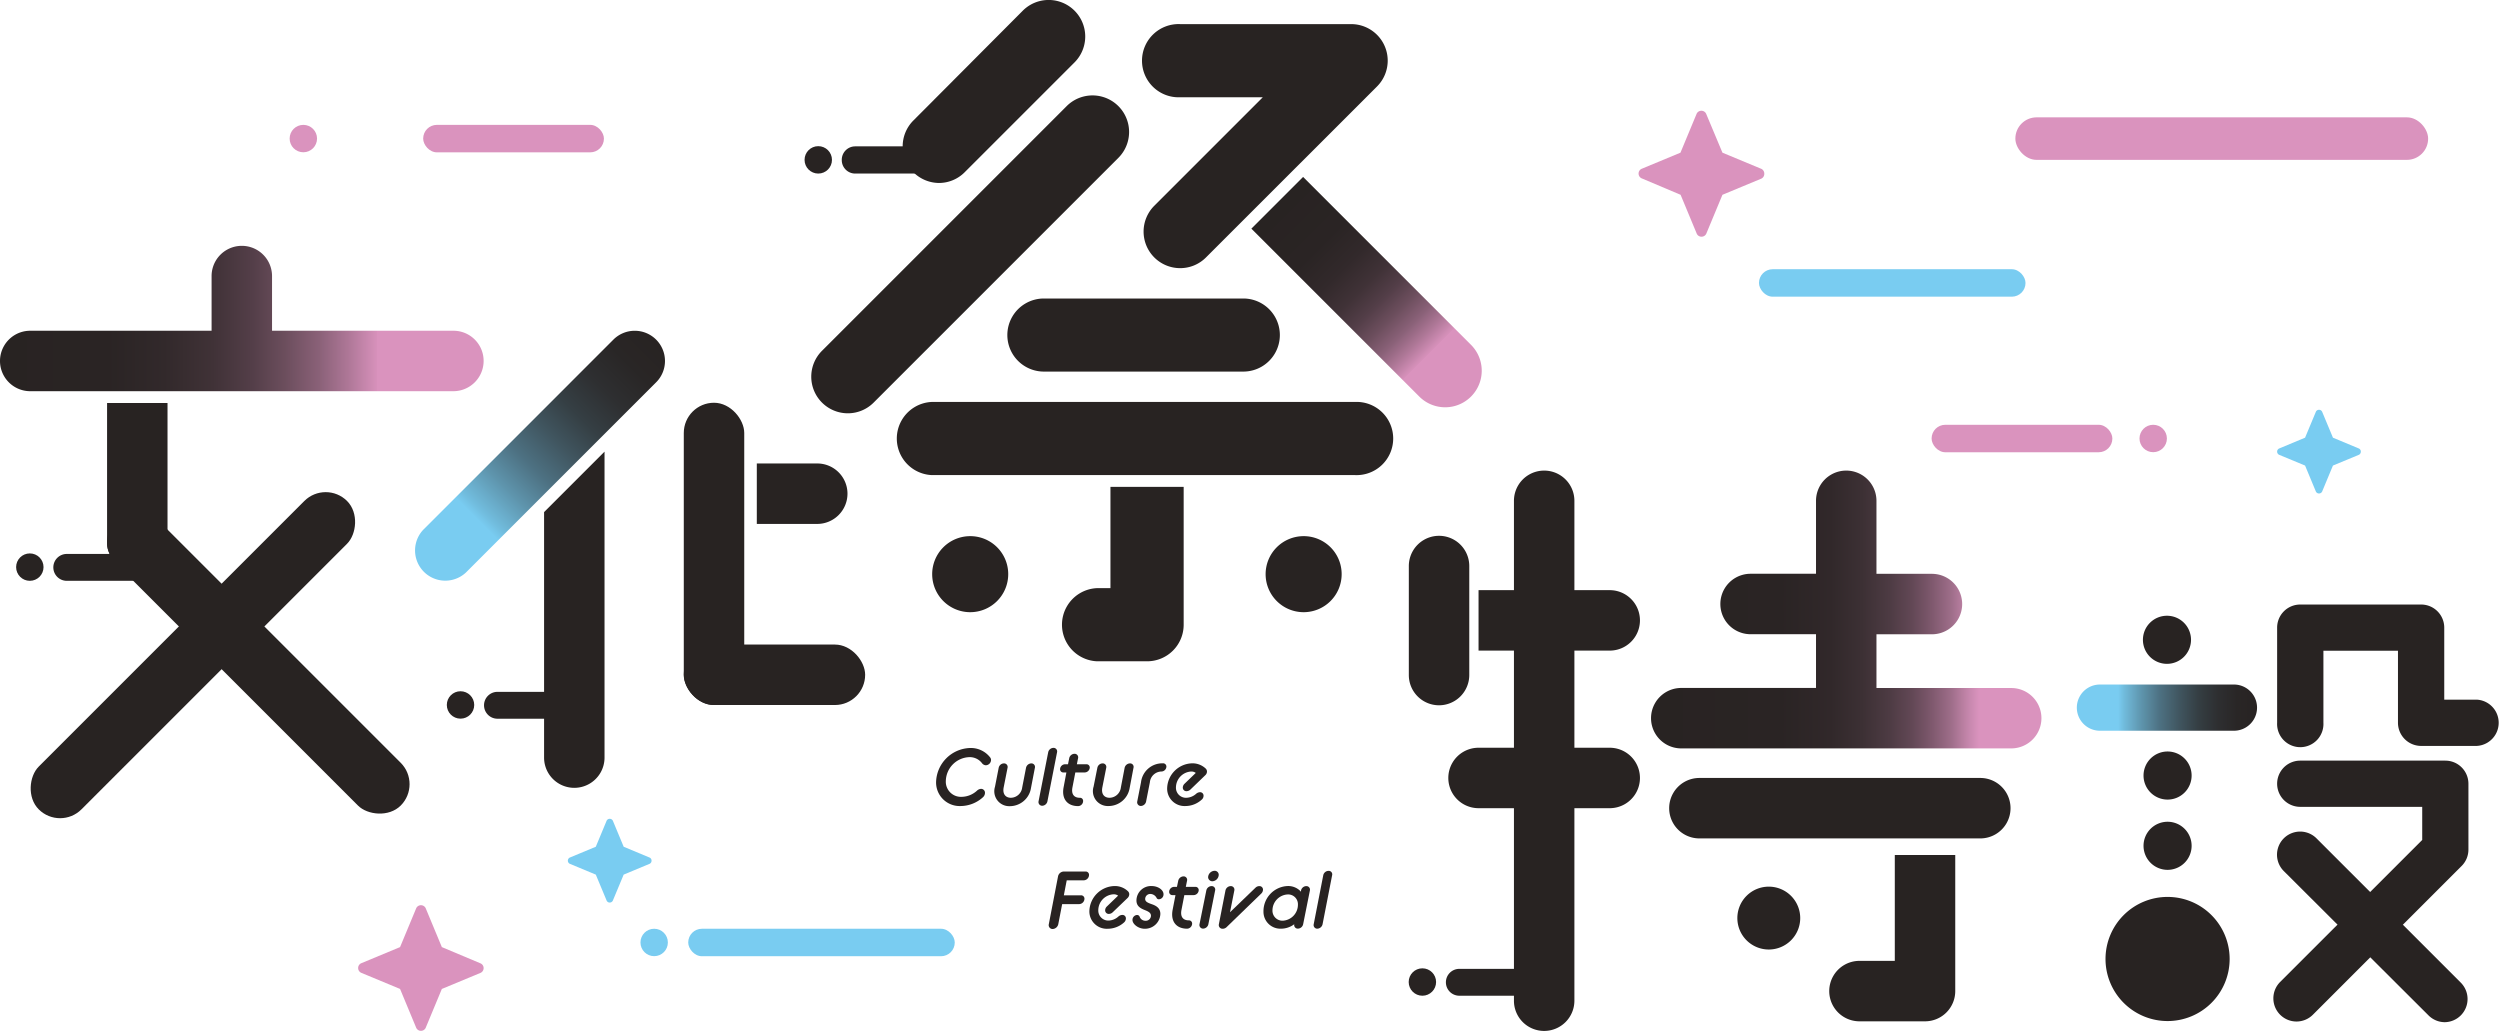 <svg xmlns:xlink="http://www.w3.org/1999/xlink" xmlns="http://www.w3.org/2000/svg" viewBox="0 0 372.19 153.48">
    <defs>
        <style>
            .cls-1{fill:url(#新規グラデーションスウォッチ_2);}.cls-2{fill:#282322;}.cls-3{fill:url(#名称未設定グラデーション_22);}.cls-4{fill:url(#新規グラデーションスウォッチ_2-2);}.cls-5{fill:url(#名称未設定グラデーション_19);}.cls-6{fill:none;}.cls-7{fill:url(#名称未設定グラデーション_22-2);}.cls-8{fill:url(#名称未設定グラデーション_22-3);}.cls-12,.cls-9{fill:#79ccf1;}.cls-10,.cls-11{fill:#da93be;}.cls-11,.cls-12{isolation:isolate;}
        </style>
        <linearGradient id="新規グラデーションスウォッチ_2" y1="47.42" x2="72" y2="47.42" gradientUnits="userSpaceOnUse">
            <stop offset="0" stop-color="#282322"/>
            <stop offset="0.22" stop-color="#2a2424"/>
            <stop offset="0.34" stop-color="#32292b"/>
            <stop offset="0.44" stop-color="#403237"/>
            <stop offset="0.52" stop-color="#533e48"/>
            <stop offset="0.59" stop-color="#6c4e5d"/>
            <stop offset="0.66" stop-color="#8a6178"/>
            <stop offset="0.72" stop-color="#ae7797"/>
            <stop offset="0.78" stop-color="#d791bb"/>
            <stop offset="0.78" stop-color="#da93be"/>
            <stop offset="1" stop-color="#da93be"/>
        </linearGradient>
        <linearGradient id="名称未設定グラデーション_22" x1="97.68" y1="50.56" x2="63" y2="85.24" gradientUnits="userSpaceOnUse">
            <stop offset="0" stop-color="#282322"/>
            <stop offset="0.11" stop-color="#292626"/>
            <stop offset="0.22" stop-color="#2e2f31"/>
            <stop offset="0.33" stop-color="#353f44"/>
            <stop offset="0.43" stop-color="#40555f"/>
            <stop offset="0.54" stop-color="#4d7182"/>
            <stop offset="0.64" stop-color="#5e94ac"/>
            <stop offset="0.74" stop-color="#71bcdd"/>
            <stop offset="0.77" stop-color="#79ccf1"/>
            <stop offset="1" stop-color="#79ccf1"/>
        </linearGradient>
        <linearGradient id="新規グラデーションスウォッチ_2-2" x1="190.14" y1="30.19" x2="219.03" y2="59.08"
                        xlink:href="#新規グラデーションスウォッチ_2"/>
        <linearGradient id="名称未設定グラデーション_19" x1="245.8" y1="90.74" x2="303.92" y2="90.74"
                        gradientUnits="userSpaceOnUse">
            <stop offset="0" stop-color="#282322"/>
            <stop offset="0.33" stop-color="#2a2424"/>
            <stop offset="0.46" stop-color="#31282a"/>
            <stop offset="0.54" stop-color="#3c3034"/>
            <stop offset="0.61" stop-color="#4d3b43"/>
            <stop offset="0.67" stop-color="#634856"/>
            <stop offset="0.72" stop-color="#7f596e"/>
            <stop offset="0.77" stop-color="#9f6e8a"/>
            <stop offset="0.81" stop-color="#c385aa"/>
            <stop offset="0.84" stop-color="#da93be"/>
            <stop offset="1" stop-color="#da93be"/>
        </linearGradient>
        <linearGradient id="名称未設定グラデーション_22-2" x1="332.58" y1="105.35" x2="312.63" y2="105.35"
                        xlink:href="#名称未設定グラデーション_22"/>
        <linearGradient id="名称未設定グラデーション_22-3" x1="336.02" y1="105.35" x2="309.19" y2="105.35"
                        xlink:href="#名称未設定グラデーション_22"/>
    </defs>
    <g id="レイヤー_2" data-name="レイヤー 2">
        <g id="レイヤー_1-2" data-name="レイヤー 1">
            <g id="文化祭特設">
                <path class="cls-1"
                      d="M72,53.74a4.51,4.51,0,0,1-4.5,4.5H4.5a4.5,4.5,0,0,1,0-9h27V41.1a4.5,4.5,0,0,1,9,0v8.14h27A4.49,4.49,0,0,1,72,53.74Z"/>
                <path class="cls-2" d="M24.94,60v21c0,1.93-2,3.5-4.5,3.5h0c-2.48,0-4.5-1.57-4.5-3.5V60Z"/>
                <rect class="cls-2" x="33.96" y="68.75" width="9" height="59.96" rx="4.5"
                      transform="translate(-58.55 56.11) rotate(-45)"/>
                <rect class="cls-2" x="24.22" y="65.08" width="9" height="64.92" rx="4.5"
                      transform="translate(77.38 8.26) rotate(45)"/>
                <path class="cls-3"
                      d="M99,53.74a4.48,4.48,0,0,1-1.32,3.18L69.36,85.24A4.5,4.5,0,0,1,63,78.88L91.32,50.56A4.5,4.5,0,0,1,99,53.74Z"/>
                <path class="cls-2" d="M90,67.24v45.55a4.5,4.5,0,1,1-9,0V76.24Z"/>
                <rect class="cls-2" x="101.8" y="59.96" width="9" height="45" rx="4.5"/>
                <rect class="cls-2" x="101.8" y="95.96" width="27" height="9" rx="4.5"/>
                <path class="cls-2" d="M112.67,78h9a4.51,4.51,0,0,0,4.5-4.5h0a4.5,4.5,0,0,0-4.5-4.5h-9Z"/>
                <path class="cls-2"
                      d="M139.77,27.24A5.45,5.45,0,0,1,135.92,18L152.27,1.59a5.44,5.44,0,0,1,7.7,7.7L143.62,25.64A5.41,5.41,0,0,1,139.77,27.24Z"/>
                <path class="cls-2"
                      d="M126.22,61.53a5.45,5.45,0,0,1-3.85-9.3L158.8,15.8a5.44,5.44,0,1,1,7.7,7.7L130.07,59.93A5.42,5.42,0,0,1,126.22,61.53Z"/>
                <path class="cls-2"
                      d="M175.7,39.92a5.44,5.44,0,0,1-3.85-9.29L188,14.48H175.7a5.45,5.45,0,1,1,0-10.89h25.44A5.44,5.44,0,0,1,205,12.88L179.54,38.33A5.41,5.41,0,0,1,175.7,39.92Z"/>
                <path class="cls-4" d="M194,26.34l25,25a5.44,5.44,0,0,1-7.7,7.7l-25-25Z"/>
                <path class="cls-2" d="M185.1,55.32H155.41a5.44,5.44,0,1,1,0-10.88H185.1a5.44,5.44,0,0,1,0,10.88Z"/>
                <path class="cls-2" d="M201.73,70.73h-63a5.45,5.45,0,0,1,0-10.89h63a5.45,5.45,0,1,1,0,10.89Z"/>
                <path class="cls-2"
                      d="M176.22,72.48V93a5.44,5.44,0,0,1-5.44,5.45h-7.46a5.45,5.45,0,0,1,0-10.89h2V72.48Z"/>
                <path class="cls-2" d="M144.43,79.82a5.66,5.66,0,1,0,5.67,5.66,5.65,5.65,0,0,0-5.67-5.66Z"/>
                <path class="cls-2" d="M194.08,79.82a5.66,5.66,0,1,0,5.66,5.66,5.65,5.65,0,0,0-5.66-5.66Z"/>
                <line class="cls-2" x1="212.42" y1="84.27" x2="212.42" y2="100.45"/>
                <path class="cls-2"
                      d="M214.24,105a4.5,4.5,0,0,1-4.5-4.5V84.27a4.5,4.5,0,1,1,9,0v16.18A4.51,4.51,0,0,1,214.24,105Z"/>
                <line class="cls-2" x1="220.12" y1="92.36" x2="239.65" y2="92.36"/>
                <path class="cls-2" d="M220.12,87.86h19.53a4.5,4.5,0,0,1,0,9H220.12"/>
                <line class="cls-2" x1="229.89" y1="74.56" x2="229.89" y2="148.98"/>
                <path class="cls-2"
                      d="M229.89,153.48a4.49,4.49,0,0,1-4.5-4.5V74.56a4.5,4.5,0,0,1,9,0V149A4.5,4.5,0,0,1,229.89,153.48Z"/>
                <line class="cls-2" x1="220.12" y1="115.82" x2="239.65" y2="115.82"/>
                <path class="cls-2" d="M239.65,120.32H220.12a4.5,4.5,0,0,1,0-9h19.53a4.5,4.5,0,1,1,0,9Z"/>
                <path class="cls-5"
                      d="M303.92,106.92a4.5,4.5,0,0,1-4.5,4.5H250.3a4.5,4.5,0,0,1,0-9h20.06v-8h-9.74a4.5,4.5,0,0,1,0-9h9.74V74.56a4.5,4.5,0,0,1,9,0V85.43h8.26a4.5,4.5,0,0,1,0,9h-8.26v8h20.06A4.49,4.49,0,0,1,303.92,106.92Z"/>
                <line class="cls-6" x1="274.86" y1="85.43" x2="274.86" y2="74.56"/>
                <line class="cls-2" x1="253.01" y1="120.32" x2="294.83" y2="120.32"/>
                <path class="cls-2" d="M294.83,124.82H253a4.5,4.5,0,0,1,0-9h41.82a4.5,4.5,0,0,1,0,9Z"/>
                <path class="cls-2"
                      d="M291.09,127.29v20.26a4.5,4.5,0,0,1-4.5,4.5h-9.76a4.5,4.5,0,0,1,0-9h5.26V127.29Z"/>
                <path class="cls-2" d="M263.33,132a4.68,4.68,0,1,0,4.68,4.68,4.68,4.68,0,0,0-4.68-4.68Z"/>
                <line class="cls-7" x1="312.63" y1="105.35" x2="332.58" y2="105.35"/>
                <path class="cls-8" d="M332.58,108.79H312.63a3.44,3.44,0,1,1,0-6.88h19.95a3.44,3.44,0,0,1,0,6.88Z"/>
                <path class="cls-2" d="M322.61,91.67a3.58,3.58,0,1,0,3.58,3.58,3.58,3.58,0,0,0-3.58-3.58Z"/>
                <path class="cls-2" d="M322.7,111.88a3.58,3.58,0,1,0,3.58,3.58,3.58,3.58,0,0,0-3.58-3.58Z"/>
                <path class="cls-2" d="M322.7,122.34a3.58,3.58,0,1,0,3.58,3.58,3.58,3.58,0,0,0-3.58-3.58Z"/>
                <path class="cls-2" d="M322.7,133.53a9.24,9.24,0,1,0,9.24,9.24,9.24,9.24,0,0,0-9.24-9.24Z"/>
                <path class="cls-2"
                      d="M368.75,111.05h-8.28A3.45,3.45,0,0,1,357,107.6V96.88H345.9V107.6a3.45,3.45,0,1,1-6.89,0V93.44A3.44,3.44,0,0,1,342.45,90h18a3.44,3.44,0,0,1,3.44,3.44v10.72h4.84a3.45,3.45,0,0,1,0,6.89Z"/>
                <path class="cls-2"
                      d="M341.88,152.08a3.45,3.45,0,0,1-2.43-5.88l21.16-21.15v-4.93H342.45a3.44,3.44,0,1,1,0-6.88h21.6a3.44,3.44,0,0,1,3.44,3.44v9.79a3.45,3.45,0,0,1-1,2.44l-22.16,22.16A3.45,3.45,0,0,1,341.88,152.08Z"/>
                <path class="cls-2"
                      d="M364,152.18a3.45,3.45,0,0,1-2.44-1L340,129.68a3.44,3.44,0,0,1,4.87-4.87l21.49,21.49a3.45,3.45,0,0,1-2.43,5.88Z"/>
                <path class="cls-2" d="M137.82,25.84h-10.5a2,2,0,0,1-2-2h0a2,2,0,0,1,2-2.05h10.5Z"/>
                <circle class="cls-2" cx="121.82" cy="23.8" r="2.04"/>
                <path class="cls-2" d="M227.76,148.24h-10.5a2,2,0,0,1-2-2h0a2,2,0,0,1,2-2h10.5Z"/>
                <circle class="cls-2" cx="211.76" cy="146.2" r="2.04"/>
                <path class="cls-2" d="M84.56,107H74.06a2,2,0,0,1-2-2h0a2,2,0,0,1,2-2h10.5Z"/>
                <circle class="cls-2" cx="68.56" cy="104.95" r="2.04"/>
                <path class="cls-2" d="M20.44,86.47H9.94a2,2,0,0,1-2-2h0a2,2,0,0,1,2-2h10.5Z"/>
                <circle class="cls-2" cx="4.44" cy="84.43" r="2.04"/>
                <path class="cls-2"
                      d="M139.36,116.47a5.22,5.22,0,0,1,5.07-5.11,3.63,3.63,0,0,1,3,1.43.6.6,0,0,1,.11.34.8.8,0,0,1-.78.8.76.76,0,0,1-.54-.28,2.29,2.29,0,0,0-1.9-.93,3.63,3.63,0,0,0-3.51,3.56,2.25,2.25,0,0,0,2.34,2.35,3.46,3.46,0,0,0,2.29-.91,1,1,0,0,1,.61-.28.58.58,0,0,1,.59.6.89.89,0,0,1-.28.63A5,5,0,0,1,143,120,3.51,3.51,0,0,1,139.36,116.47Z"/>
                <path class="cls-2"
                      d="M148.68,114.31a.81.81,0,0,1,.78-.66.53.53,0,0,1,.54.66l-.58,2.93c-.19,1,.32,1.53,1.08,1.53a1.73,1.73,0,0,0,1.68-1.53l.57-2.93a.83.83,0,0,1,.78-.66.53.53,0,0,1,.54.66l-.58,3a3.2,3.2,0,0,1-3.17,2.71,2.22,2.22,0,0,1-2.19-2.89Z"/>
                <path class="cls-2"
                      d="M156.05,112a.82.82,0,0,1,.78-.66.53.53,0,0,1,.54.66l-1.43,7.28a.83.83,0,0,1-.78.68.55.55,0,0,1-.54-.68Z"/>
                <path class="cls-2"
                      d="M158.76,115h-.44a.47.47,0,0,1-.5-.48.76.76,0,0,1,.75-.74H159l.18-.9a.83.83,0,0,1,.79-.66.53.53,0,0,1,.53.66l-.18.9h1.41a.48.48,0,0,1,.51.48.77.77,0,0,1-.75.74h-1.4l-.42,2.18c-.21,1,.18,1.59,1.09,1.59a.46.46,0,0,1,.49.48.76.76,0,0,1-.74.76c-1.63,0-2.5-1.1-2.16-2.83Z"/>
                <path class="cls-2"
                      d="M163.37,114.31a.81.81,0,0,1,.78-.66.53.53,0,0,1,.54.66l-.58,2.93c-.19,1,.31,1.53,1.08,1.53a1.73,1.73,0,0,0,1.68-1.53l.56-2.93a.84.84,0,0,1,.78-.66.52.52,0,0,1,.54.66l-.57,3A3.2,3.2,0,0,1,165,120a2.22,2.22,0,0,1-2.19-2.89Z"/>
                <path class="cls-2"
                      d="M169.87,116.46a3.19,3.19,0,0,1,3.23-2.82.49.49,0,0,1,.55.48.76.76,0,0,1-.74.74,1.76,1.76,0,0,0-1.72,1.6l-.56,2.85a.83.83,0,0,1-.78.68.55.55,0,0,1-.54-.68Z"/>
                <path class="cls-2"
                      d="M173.76,117.42a3.82,3.82,0,0,1,3.74-3.78,2.85,2.85,0,0,1,2,.78.62.62,0,0,1,.19.46.75.75,0,0,1-.24.52l-2.24,2.16a.88.88,0,0,1-.57.23.53.53,0,0,1-.55-.53.82.82,0,0,1,.24-.56l1.69-1.63a1.07,1.07,0,0,0-.67-.21,2.4,2.4,0,0,0-2.28,2.37,1.49,1.49,0,0,0,1.54,1.54,2.27,2.27,0,0,0,1.45-.58.92.92,0,0,1,.58-.25.51.51,0,0,1,.54.52.76.76,0,0,1-.3.61,3.6,3.6,0,0,1-2.41.93A2.59,2.59,0,0,1,173.76,117.42Z"/>
                <path class="cls-2"
                      d="M157.52,130.45a.9.9,0,0,1,.84-.7h3.25a.49.49,0,0,1,.52.51.81.81,0,0,1-.79.8h-2.53l-.43,2.23h2.54a.5.5,0,0,1,.53.51.81.81,0,0,1-.79.8h-2.53l-.58,3a.91.91,0,0,1-.84.71.58.58,0,0,1-.57-.71Z"/>
                <path class="cls-2"
                      d="M162.18,135.69a3.84,3.84,0,0,1,3.75-3.78,2.8,2.8,0,0,1,2,.78.62.62,0,0,1,.19.46.79.79,0,0,1-.24.53l-2.24,2.15a.84.84,0,0,1-.56.23.53.53,0,0,1-.55-.53.8.8,0,0,1,.24-.56l1.69-1.63a1.09,1.09,0,0,0-.67-.2,2.39,2.39,0,0,0-2.28,2.36,1.49,1.49,0,0,0,1.53,1.55,2.28,2.28,0,0,0,1.45-.59.92.92,0,0,1,.59-.25.51.51,0,0,1,.54.52.82.82,0,0,1-.3.62,3.64,3.64,0,0,1-2.41.92A2.59,2.59,0,0,1,162.18,135.69Z"/>
                <path class="cls-2"
                      d="M169.25,136.22a.41.41,0,0,1,.41.24.91.91,0,0,0,.86.62.77.77,0,0,0,.83-.73c0-.38-.23-.59-.86-.84s-1.3-.56-1.3-1.45a2.17,2.17,0,0,1,2.25-2.15c1,0,1.82.61,1.78,1.27a.72.72,0,0,1-.69.7.36.36,0,0,1-.35-.22,1.07,1.07,0,0,0-.88-.57.75.75,0,0,0-.81.73c0,.38.27.55,1,.8s1.26.64,1.26,1.45a2.29,2.29,0,0,1-2.32,2.2c-1,0-1.87-.73-1.83-1.36A.73.73,0,0,1,169.25,136.22Z"/>
                <path class="cls-2"
                      d="M175,133.26h-.45a.47.47,0,0,1-.49-.48.76.76,0,0,1,.75-.75h.41l.19-.9a.83.83,0,0,1,.79-.66.52.52,0,0,1,.52.66l-.18.9h1.42a.48.48,0,0,1,.5.48.77.77,0,0,1-.74.75h-1.4l-.42,2.17c-.21,1,.18,1.59,1.09,1.59a.47.47,0,0,1,.49.48.77.77,0,0,1-.74.76c-1.63,0-2.5-1.09-2.16-2.83Z"/>
                <path class="cls-2"
                      d="M179.59,132.58a.81.81,0,0,1,.77-.66.52.52,0,0,1,.54.66l-1,5a.83.83,0,0,1-.78.67.54.54,0,0,1-.54-.67Zm.27-2a1,1,0,0,1,.95-.94.6.6,0,0,1,.63.61,1,1,0,0,1-.93.95A.63.63,0,0,1,179.86,130.61Z"/>
                <path class="cls-2"
                      d="M182.44,132.58a.82.82,0,0,1,.78-.66.53.53,0,0,1,.54.66l-.64,3.23,3.79-3.65a.82.82,0,0,1,.58-.24.52.52,0,0,1,.54.53.82.82,0,0,1-.23.55l-5.16,5a.85.85,0,0,1-.64.27.55.55,0,0,1-.54-.67Z"/>
                <path class="cls-2"
                      d="M188.1,135.69a3.75,3.75,0,0,1,3.59-3.78,2.55,2.55,0,0,1,2,.85l0-.18a.82.82,0,0,1,.78-.66.53.53,0,0,1,.54.66l-1,5a.82.82,0,0,1-.78.67.53.53,0,0,1-.54-.66,3.32,3.32,0,0,1-2,.67A2.52,2.52,0,0,1,188.1,135.69Zm5.13-1a1.46,1.46,0,0,0-1.51-1.53,2.39,2.39,0,0,0-2.28,2.36,1.49,1.49,0,0,0,1.53,1.55A2.38,2.38,0,0,0,193.23,134.67Z"/>
                <path class="cls-2"
                      d="M197,130.31a.82.82,0,0,1,.78-.66.52.52,0,0,1,.54.66l-1.42,7.28a.84.84,0,0,1-.78.67.54.54,0,0,1-.54-.67Z"/>
                <rect class="cls-9" x="102.46" y="138.27" width="39.68" height="4.09" rx="2.04"/>
                <circle class="cls-9" cx="97.39" cy="140.31" r="2.04"/>
                <rect class="cls-9" x="261.87" y="40.08" width="39.68" height="4.09" rx="2.04"/>
                <rect class="cls-10" x="300.04" y="17.47" width="61.45" height="6.33" rx="3.16"/>
                <g id="stars">
                    <path class="cls-11"
                          d="M262.66,25.84a.78.78,0,0,0-.43-.7l-5.8-2.41L254,16.93a.78.78,0,0,0-.71-.44.77.77,0,0,0-.7.44l-2.41,5.8-5.8,2.41a.78.78,0,0,0,0,1.4L250.2,29l2.41,5.8a.77.77,0,0,0,.7.44.78.78,0,0,0,.71-.44l2.41-5.8,5.8-2.41A.78.78,0,0,0,262.66,25.84Z"/>
                </g>
                <g id="stars-2" data-name="stars">
                    <path class="cls-11"
                          d="M72,144.13a.77.77,0,0,0-.44-.7L65.78,141l-2.41-5.8a.78.78,0,0,0-1.4,0L59.56,141l-5.8,2.41a.77.77,0,0,0-.44.7.78.78,0,0,0,.44.71l5.8,2.41,2.41,5.8a.78.78,0,0,0,1.4,0l2.41-5.8,5.8-2.41A.78.78,0,0,0,72,144.13Z"/>
                </g>
                <g id="stars-3" data-name="stars">
                    <path class="cls-12"
                          d="M97,128.13a.49.49,0,0,0-.29-.46l-3.86-1.61-1.61-3.87a.52.52,0,0,0-.47-.29.51.51,0,0,0-.46.29l-1.61,3.87-3.87,1.61a.51.51,0,0,0-.29.46.52.52,0,0,0,.29.47l3.87,1.61,1.61,3.86a.5.5,0,0,0,.46.3.51.51,0,0,0,.47-.3l1.61-3.86,3.86-1.61A.5.5,0,0,0,97,128.13Z"/>
                </g>
                <rect class="cls-10" x="63" y="18.59" width="26.91" height="4.09" rx="2.04"/>
                <circle class="cls-10" cx="45.16" cy="20.63" r="2.04"/>
                <g id="stars-4" data-name="stars">
                    <path class="cls-12"
                          d="M351.47,67.24a.5.5,0,0,0-.29-.47l-3.86-1.61-1.61-3.86a.5.5,0,0,0-.47-.29.49.49,0,0,0-.46.29l-1.61,3.86-3.86,1.61a.51.51,0,0,0-.3.47.52.52,0,0,0,.3.47l3.86,1.6,1.61,3.87a.51.51,0,0,0,.46.29.52.52,0,0,0,.47-.29l1.61-3.87,3.86-1.6A.51.51,0,0,0,351.47,67.24Z"/>
                </g>
                <rect class="cls-10" x="287.57" y="63.24" width="26.91" height="4.09" rx="2.04"/>
                <circle class="cls-10" cx="320.56" cy="65.28" r="2.04"/>
            </g>
        </g>
    </g>
</svg>